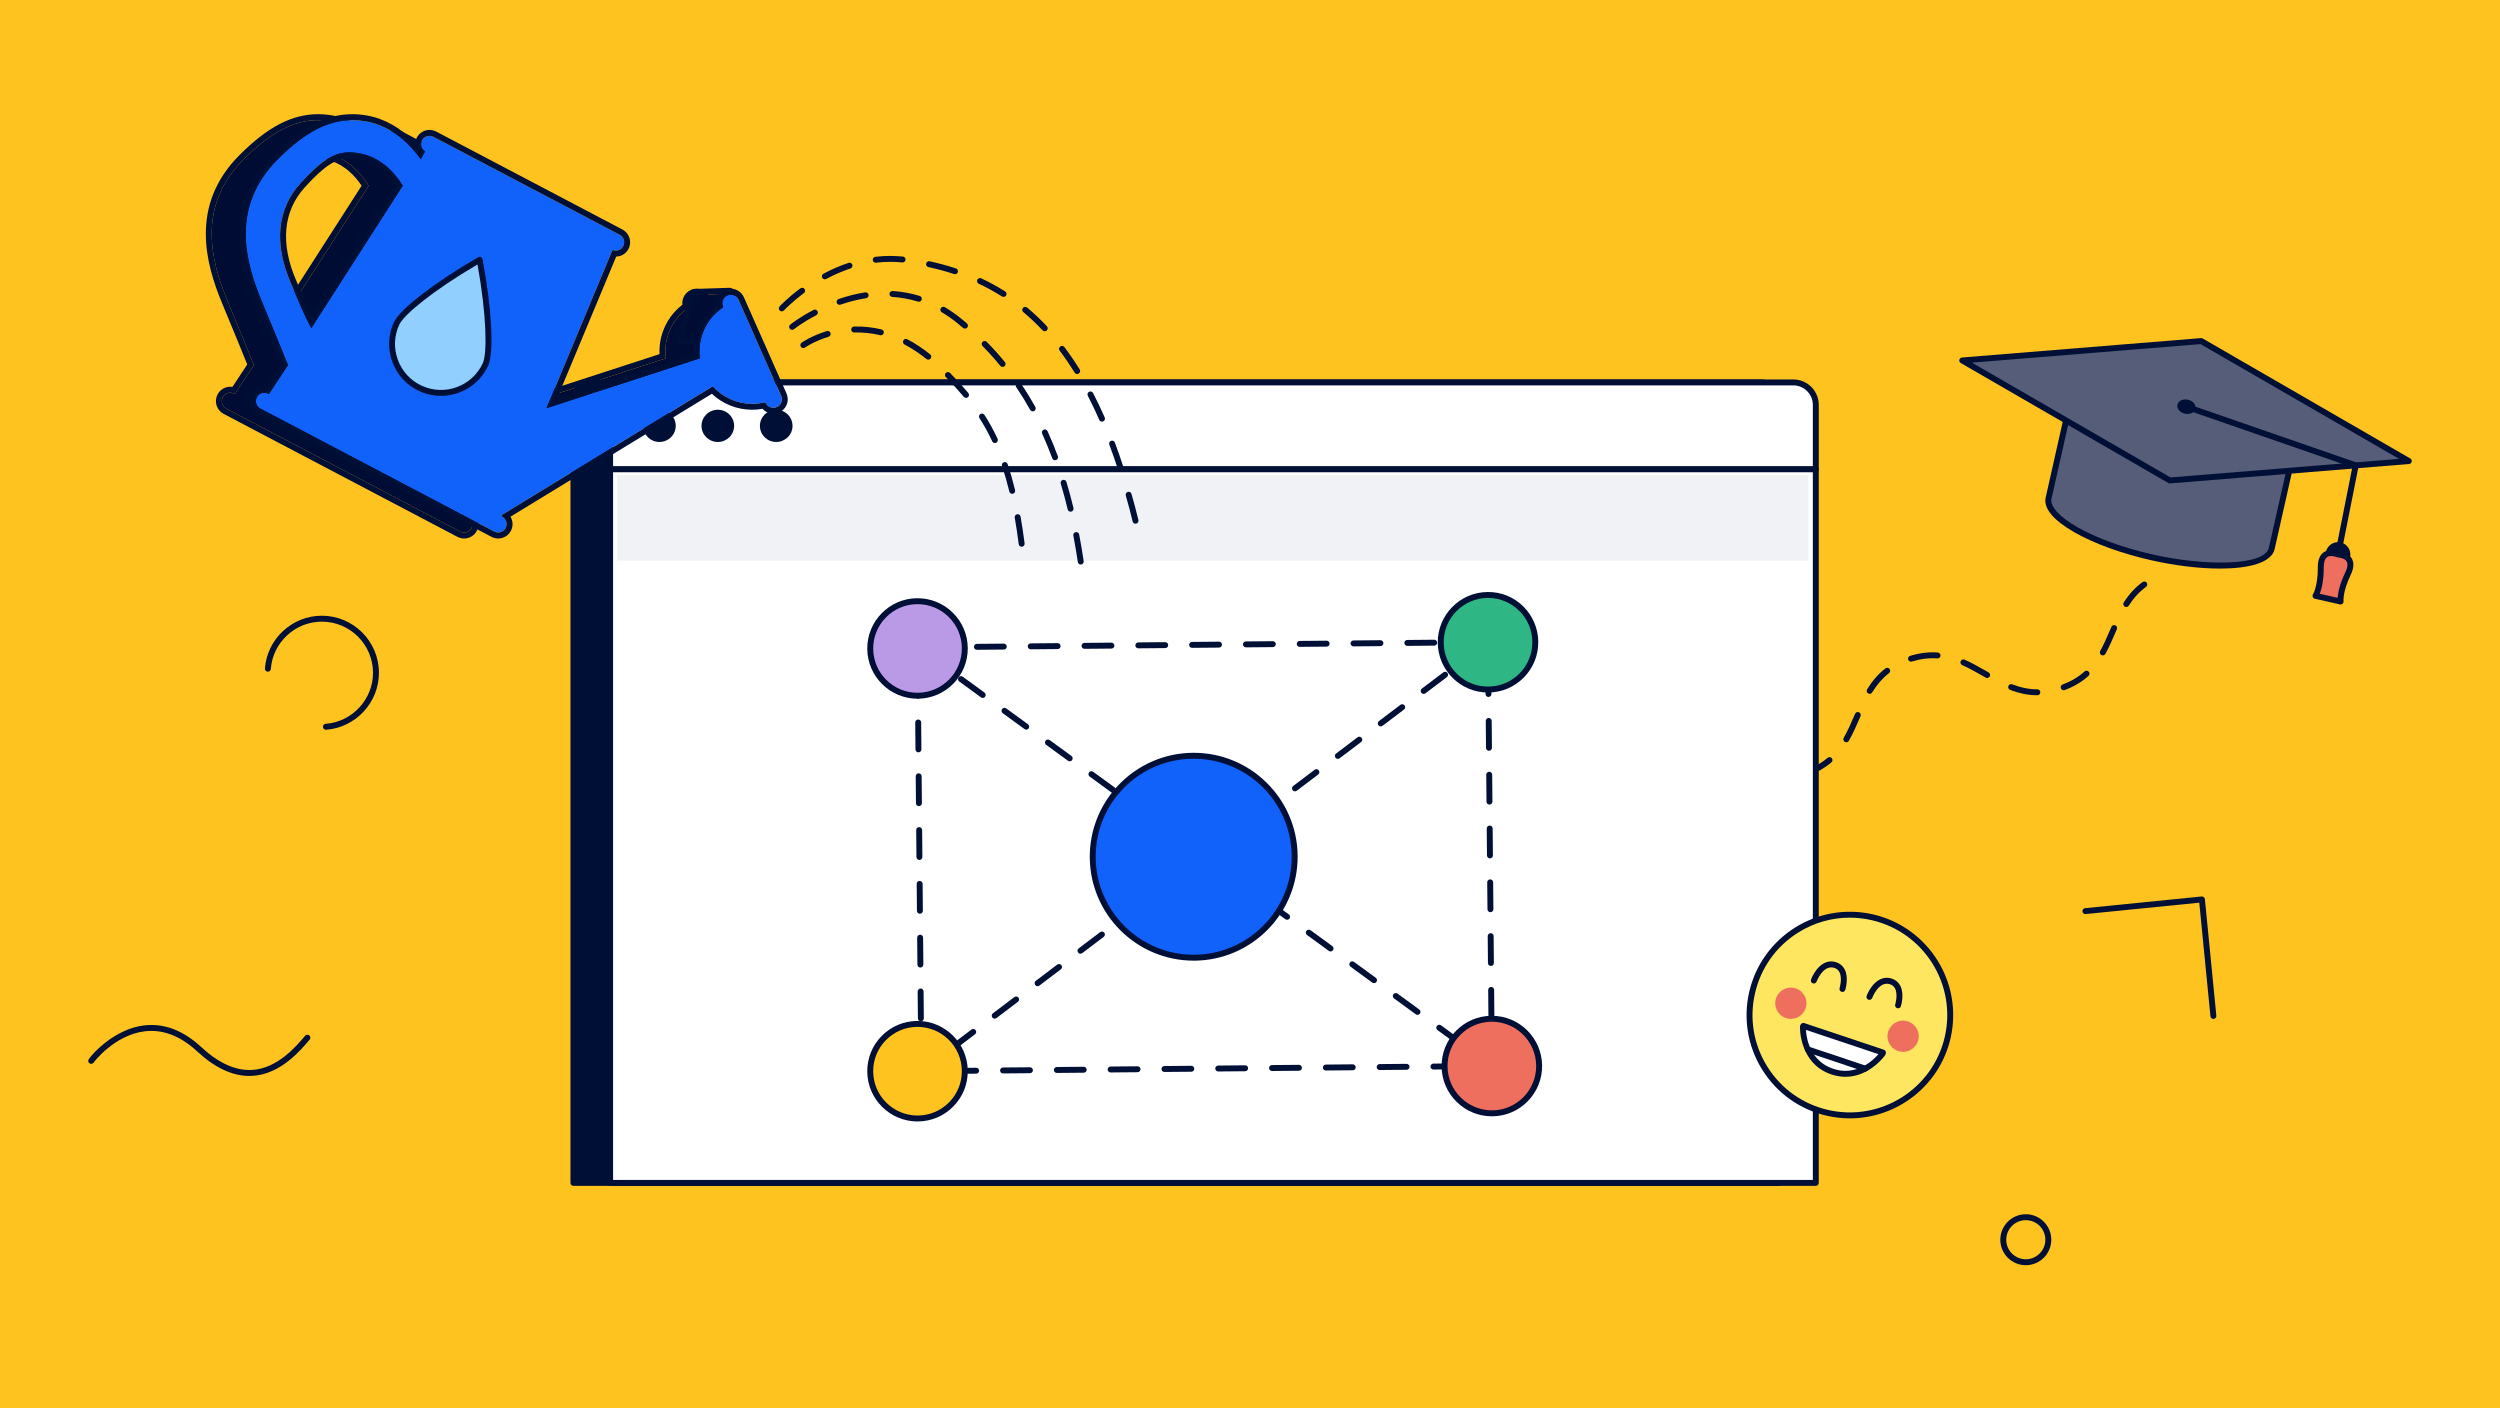<?xml version="1.0" encoding="UTF-8"?><svg xmlns="http://www.w3.org/2000/svg" width="632" height="356" viewBox="0 0 632 356"><defs><style>.d{fill:#000c34;}.e{fill:#000f35;}.f{fill:#fff;}.g{fill:#ffe660;}.h{fill:#f1f2f6;}.i{fill:#ffc320;}.j{fill:#ee6f5d;}.k{fill:#91cfff;}.l{fill:#2eb684;}.m{fill:#ba99e7;}.n{fill:#1062fa;}.o{fill:#9b69cf;}.p{fill:#555d78;}</style></defs><g id="b"><rect class="i" width="632" height="356"/></g><g id="c"><path class="d" d="m188.844,100.079l-10.772-24.319c-.477-1.077-1.738-1.565-2.817-1.087-1.079.477-1.565,1.739-1.088,2.817l.07.158c-4.331,2.819-6.595,7.896-5.909,12.929l-38.781,12.614,16.682-39.99c1.009.421,2.189.019,2.708-.967.549-1.044.148-2.335-.896-2.884l-47.079-24.763c-1.044-.549-2.335-.148-2.884.896-.519.987-.181,2.188.74,2.781l-1.044,1.983c-2.642-3.66-7.189-8.399-13.899-9.573-7.451-1.305-14.174,1.494-22.264,9.583-11.855,11.855-8.367,25.594-4.044,35.932,3.634,8.691,6.616,16.11,6.616,16.11l-4.814,7.303-.165-.087c-1.044-.549-2.335-.148-2.884.896-.549,1.044-.148,2.335.896,2.884l59.111,31.091c1.044.549,2.335.148,2.884-.896.549-1.044.148-2.335-.896-2.884l-.169-.089.146-.35,53.293-32.522c3.282,3.675,8.416,5.283,13.281,4.005l.07.158c.203.457.546.808.957,1.024.557.293,1.239.338,1.86.063,1.079-.477,1.565-1.739,1.088-2.817Zm-123.918-28.473c-4.327-9.939-3.542-18.761,2.462-25.326,6.203-6.784,9.541-8.434,14.788-7.529,5.98,1.029,9.573,5.742,11.008,8.219l-23.104,35.985c-1.978-3.665-3.557-7.68-5.154-11.348Z"/><path class="e" d="m80.446,30.367c1.131,0,2.273.104,3.431.307,6.71,1.174,11.257,5.913,13.899,9.573l1.044-1.983c-.921-.592-1.26-1.793-.741-2.781.382-.727,1.124-1.142,1.892-1.142.335,0,.675.079.992.246l47.079,24.763c1.044.549,1.445,1.84.896,2.884-.381.724-1.117,1.133-1.881,1.133-.277,0-.558-.054-.826-.166l-16.682,39.99,38.781-12.614c-.687-5.033,1.578-10.11,5.909-12.929l-.07-.158c-.477-1.078.009-2.34,1.088-2.817.281-.125.575-.184.863-.184.819,0,1.601.474,1.954,1.271l10.772,24.319c.477,1.078-.009,2.34-1.088,2.817-.281.124-.575.183-.863.183-.349,0-.691-.086-.996-.247-.411-.216-.754-.567-.957-1.024l-.07-.158c-1.113.292-2.24.434-3.356.434-3.761,0-7.394-1.605-9.925-4.439l-53.293,32.522-.146.35.169.089c1.044.549,1.445,1.84.896,2.884-.382.727-1.124,1.142-1.891,1.142-.335,0-.675-.079-.992-.246l-59.111-31.091c-1.044-.549-1.445-1.84-.896-2.884.382-.727,1.124-1.142,1.892-1.142.335,0,.675.079.992.246l.165.087,4.814-7.303s-2.982-7.419-6.616-16.11c-4.323-10.338-7.811-24.077,4.044-35.932,6.832-6.832,12.688-9.89,18.832-9.89m-10.367,52.587l23.104-35.985c-1.435-2.477-5.027-7.19-11.008-8.219-.858-.148-1.665-.228-2.442-.227-3.973 0-7.157,2.082-12.346,7.757-6.003,6.566-6.788,15.387-2.462,25.326,1.597,3.668,3.175,7.683,5.154,11.348m10.367-54.087s0,0,0,0c-6.614-.001-12.749,3.185-19.893,10.329-12.69,12.69-8.57,27.52-4.367,37.572,2.938,7.027,5.476,13.285,6.315,15.363l-3.744,5.68c-.179-.027-.36-.041-.542-.041-1.355,0-2.589.745-3.219,1.943-.452.859-.542,1.843-.254,2.771.288.927.92,1.687,1.779,2.139l59.111,31.091c.52.274,1.105.418,1.69.418,1.355,0,2.588-.745,3.219-1.943.613-1.165.528-2.516-.106-3.57l50.914-31.07c2.733,2.578,6.372,4.036,10.164,4.036.888,0,1.776-.081,2.649-.241.292.332.643.61,1.036.817.521.274,1.107.419,1.695.419.509,0,1.004-.105,1.471-.312.887-.393,1.569-1.108,1.919-2.014.35-.906.326-1.894-.068-2.781l-10.772-24.319c-.582-1.314-1.887-2.163-3.325-2.163-.509,0-1.004.105-1.471.312-.887.393-1.569,1.108-1.919,2.014-.215.557-.289,1.144-.222,1.72-3.845,2.945-6.018,7.648-5.78,12.485l-34.536,11.233,14.971-35.889c1.31-.037,2.493-.77,3.104-1.933.933-1.774.249-3.977-1.525-4.91l-47.079-24.763c-.52-.274-1.105-.418-1.69-.418-1.355-0-2.589.745-3.219,1.943-.231.439-.364.904-.407,1.368-3.575-3.792-7.738-6.175-12.209-6.957-1.246-.218-2.488-.329-3.69-.329h0Zm-10.217,51.078c-1.004-2.077-1.918-4.227-2.809-6.326-.375-.883-.746-1.757-1.118-2.611-4.112-9.448-3.354-17.648,2.193-23.715,4.969-5.435,7.805-7.269,11.239-7.269.669,0,1.384.067,2.187.206,4.985.858,8.07,4.547,9.491,6.724l-21.183,32.993h0Z"/><path class="e" d="m82.393,184.479c-.389,0-.718-.3-.747-.694-.031-.413.279-.773.692-.804,6.705-.498,11.957-6.163,11.957-12.896,0-7.13-5.801-12.932-12.932-12.932-6.732,0-12.397,5.252-12.896,11.957-.031.413-.397.724-.804.692-.413-.031-.723-.391-.692-.804.557-7.484,6.878-13.346,14.392-13.346,7.957,0,14.432,6.474,14.432,14.432,0,7.513-5.862,13.835-13.346,14.392-.019.002-.038.002-.057.002Z"/><path class="e" d="m63.033,272c-4.311,0-8.734-2.079-13.162-6.188-4.229-3.925-8.687-5.639-13.242-5.102-7.736.917-12.904,7.826-12.95,7.894-.23.346-.695.435-1.04.21-.345-.23-.439-.695-.209-1.04.987-1.484,6.585-7.672,14.022-8.554,5.012-.593,9.873,1.253,14.44,5.491,4.394,4.078,8.727,6.018,12.863,5.765,6.424-.392,11.12-5.957,13.377-8.632.267-.316.741-.358,1.057-.09.317.268.357.74.09,1.057-2.391,2.834-7.367,8.731-14.432,9.162-.271.017-.541.025-.814.025Z"/><path class="e" d="m449.95,197.28c-.008,0-.015,0-.023-.001-2.233-.067-4.475-.573-6.852-1.545-.383-.157-.567-.595-.41-.979.157-.382.593-.569.979-.41,2.208.903,4.278,1.373,6.329,1.435.414.012.74.358.727.772-.012.406-.345.728-.749.728Zm6.672-1.091c-.31,0-.601-.194-.709-.504-.136-.391.071-.818.463-.954,2.2-.763,4.046-1.794,5.643-3.152.316-.268.789-.23,1.057.085.269.315.23.789-.085,1.057-1.741,1.481-3.744,2.602-6.123,3.427-.081.028-.164.042-.246.042Zm-19.304-3.511c-.127,0-.255-.032-.373-.099l-.117-.067c-1.882-1.079-3.828-2.194-5.827-3.036-.382-.161-.561-.601-.4-.982.161-.381.598-.563.982-.4,2.083.877,4.07,2.016,5.991,3.117l.117.067c.359.206.483.665.278,1.024-.139.242-.392.377-.651.377Zm-19.282-3.733c-.314,0-.607-.199-.711-.513-.131-.393.082-.817.475-.948,2.406-.802,4.712-1.136,6.958-1.032.414.019.733.37.714.784-.019.414-.366.736-.784.714-2.06-.094-4.186.214-6.415.957-.079.026-.158.039-.237.039Zm48.707-1.306c-.127,0-.255-.032-.372-.099-.36-.206-.484-.664-.278-1.023,1.039-1.813,1.894-3.796,2.72-5.715l.152-.352c.163-.38.604-.557.986-.391.38.164.555.606.391.986l-.152.352c-.843,1.956-1.715,3.98-2.796,5.866-.139.242-.392.377-.651.377Zm48.301-11.879h-.001c-2.264-.002-4.519-.449-6.895-1.367-.386-.149-.579-.584-.429-.97.15-.386.587-.577.97-.429,2.2.851,4.279,1.265,6.355,1.266.414.001.75.336.75.75s-.336.75-.75.75Zm-42.395-.361c-.134,0-.269-.036-.391-.11-.353-.216-.465-.678-.249-1.031,1.333-2.179,2.844-3.908,4.621-5.284.328-.253.8-.193,1.052.133.254.328.194.799-.133,1.052-1.631,1.263-3.024,2.86-4.259,4.881-.142.231-.388.359-.641.359Zm49.038-.903c-.304,0-.591-.186-.703-.489-.144-.388.054-.82.442-.964,2.168-.806,3.983-1.885,5.549-3.3.307-.276.781-.253,1.06.054.277.308.253.782-.054,1.06-1.71,1.544-3.683,2.72-6.032,3.593-.086.032-.174.047-.261.047Zm-19.34-3.101c-.127,0-.254-.032-.372-.099l-.553-.317c-1.741-.998-3.542-2.029-5.379-2.841-.379-.168-.55-.61-.383-.989.167-.379.61-.55.989-.383,1.909.843,3.744,1.895,5.519,2.912l.551.315c.36.206.485.664.279,1.023-.139.242-.392.378-.652.378Zm-19.241-4.127c-.32,0-.617-.206-.716-.529-.122-.396.1-.815.496-.938,2.415-.747,4.75-1.015,6.986-.845.413.031.723.392.691.805-.032.413-.393.719-.805.691-2.051-.155-4.196.092-6.43.783-.074.022-.148.033-.222.033Zm48.482-1.583c-.123,0-.247-.03-.361-.093-.363-.2-.495-.656-.295-1.019.933-1.694,1.724-3.529,2.489-5.304l.345-.798c.165-.38.606-.556.986-.39.38.165.555.606.39.986l-.343.795c-.779,1.807-1.585,3.675-2.553,5.433-.136.248-.393.388-.657.388Zm5.926-12.227c-.139,0-.278-.038-.403-.118-.349-.223-.451-.687-.228-1.036,1.364-2.134,2.921-3.823,4.76-5.163.334-.244.804-.171,1.048.164.244.335.17.804-.164,1.048-1.685,1.228-3.119,2.785-4.38,4.759-.143.224-.385.346-.632.346Z"/><path class="e" d="m559.544,257.585c-.381,0-.708-.289-.746-.677l-2.824-28.713-28.707,2.88c-.413.045-.78-.259-.821-.671-.042-.412.259-.78.671-.821l29.455-2.956c.197-.017.397.04.55.166.154.126.252.309.272.507l2.897,29.461c.041.412-.261.779-.673.819-.025.003-.05.004-.074.004Z"/><path class="e" d="m512.121,319.843c-3.553,0-6.443-2.891-6.443-6.443s2.89-6.442,6.443-6.442,6.443,2.89,6.443,6.442-2.89,6.443-6.443,6.443Zm0-11.386c-2.726,0-4.943,2.217-4.943,4.942s2.217,4.943,4.943,4.943,4.943-2.218,4.943-4.943-2.217-4.942-4.943-4.942Z"/><path class="e" d="m445.233,96.674H149.484c-2.498,0-4.522,2.025-4.522,4.522v197.84h304.797V101.2c0-2.5-2.026-4.526-4.526-4.526Z"/><path class="e" d="m449.759,299.786H144.962c-.414,0-.75-.336-.75-.75V101.196c0-2.907,2.365-5.272,5.272-5.272h295.748c2.909,0,5.276,2.367,5.276,5.276v197.836c0,.414-.336.75-.75.75Zm-304.047-1.5h303.297V101.2c0-2.083-1.694-3.776-3.776-3.776H149.484c-2.08,0-3.772,1.692-3.772,3.772v197.09Z"/><path class="f" d="m159.917,96.674h293.432c3.138,0,5.685,2.547,5.685,5.685v16.282H154.238v-16.287c0-3.135,2.545-5.68,5.68-5.68Z"/><path class="e" d="m459.034,119.391H154.237c-.414,0-.75-.336-.75-.75v-16.287c0-3.545,2.884-6.43,6.43-6.43h293.433c3.548,0,6.435,2.887,6.435,6.435v16.282c0,.414-.336.75-.75.75Zm-304.047-1.5h303.297v-15.532c0-2.721-2.214-4.935-4.935-4.935H159.917c-2.718,0-4.93,2.211-4.93,4.93v15.537Z"/><ellipse class="e" cx="166.705" cy="107.657" rx="4.123" ry="4.074"/><ellipse class="e" cx="181.466" cy="107.657" rx="4.123" ry="4.074"/><ellipse class="e" cx="196.227" cy="107.657" rx="4.123" ry="4.074"/><rect class="f" x="154.238" y="118.641" width="304.797" height="180.396"/><path class="e" d="m459.034,299.786H154.237c-.414,0-.75-.336-.75-.75V118.641c0-.414.336-.75.75-.75h304.797c.414,0,.75.336.75.75v180.395c0,.414-.336.75-.75.75Zm-304.047-1.5h303.297V119.391H154.987v178.895Z"/><line class="o" x1="192.29" y1="301.781" x2="195.717" y2="298.629"/><rect class="h" x="155.99" y="120.146" width="301.147" height="21.584"/><path class="e" d="m232.916,271.551c-.411,0-.746-.331-.75-.743l-.059-6.548c-.004-.414.329-.753.743-.757h.007c.411,0,.746.331.75.743l.054,5.986c.156.137.256.337.258.56.003.414-.33.753-.744.756l-.253.002h-.006Zm7.053-.064c-.411,0-.746-.331-.75-.743-.004-.414.329-.753.743-.757l6.8-.061h.007c.411,0,.746.331.75.743.004.414-.329.753-.743.757l-6.8.061h-.007Zm13.601-.123c-.411,0-.746-.331-.75-.743-.004-.414.329-.753.743-.757l6.801-.061h.007c.411,0,.746.331.75.743.004.414-.329.753-.743.757l-6.801.061h-.007Zm13.601-.123c-.411,0-.746-.331-.75-.743-.003-.414.329-.753.743-.757l6.8-.06h.007c.411,0,.746.331.75.743.004.414-.329.753-.743.757l-6.8.06h-.007Zm13.601-.122c-.411,0-.746-.331-.75-.743-.004-.414.329-.753.743-.757l6.8-.061h.007c.411,0,.746.331.75.743.004.414-.329.753-.743.757l-6.8.061h-.007Zm13.601-.123c-.411,0-.746-.331-.75-.743-.004-.414.329-.753.743-.757l6.8-.061h.007c.411,0,.746.331.75.743.004.414-.329.753-.743.757l-6.8.061h-.007Zm13.601-.123c-.411,0-.746-.331-.75-.743-.004-.414.329-.753.743-.757l6.8-.061h.007c.411,0,.746.331.75.743.004.414-.329.753-.743.757l-6.8.061h-.007Zm13.601-.122c-.411,0-.746-.331-.75-.743-.004-.414.329-.753.743-.757l6.801-.061h.007c.411,0,.746.331.75.743.004.414-.329.753-.743.757l-6.801.061h-.007Zm13.601-.123c-.411,0-.746-.331-.75-.743-.004-.414.329-.753.743-.757l6.8-.061h.007c.411,0,.746.331.75.743.004.414-.329.753-.743.757l-6.8.061h-.007Zm13.601-.123c-.411,0-.746-.331-.75-.743-.004-.414.329-.753.743-.757l6.801-.061h.007c.411,0,.746.331.75.743.004.414-.329.753-.743.757l-6.801.061h-.007Zm13.601-.123c-.411,0-.746-.331-.75-.743-.004-.414.329-.753.743-.757l6.8-.06h.007c.411,0,.746.331.75.743.003.414-.329.753-.743.757l-6.8.06h-.007Zm13.601-.122c-.411,0-.746-.331-.75-.743-.004-.414.329-.753.743-.757l.412-.004-.044-4.889c-.004-.414.329-.753.743-.757h.007c.411,0,.746.331.75.743l.051,5.639c.004.414-.329.753-.743.757l-1.162.011h-.007Zm-143.182-12.057c-.411,0-.746-.331-.75-.743l-.061-6.801c-.004-.414.329-.753.743-.757h.007c.411,0,.746.331.75.743l.061,6.801c.004.414-.329.753-.743.757h-.007Zm144.231-.393c-.411,0-.746-.331-.75-.743l-.061-6.801c-.004-.414.329-.753.743-.757h.007c.411,0,.746.331.75.743l.061,6.801c.004.414-.329.753-.743.757h-.007Zm-144.354-13.209c-.411,0-.746-.331-.75-.743l-.061-6.8c-.004-.414.329-.753.743-.757h.007c.411,0,.746.331.75.743l.061,6.8c.004.414-.329.753-.743.757h-.007Zm144.231-.392c-.411,0-.746-.331-.75-.743l-.061-6.801c-.004-.414.329-.753.743-.757h.007c.411,0,.746.331.75.743l.061,6.801c.004.414-.329.753-.743.757h-.007Zm-144.355-13.209c-.411,0-.746-.332-.75-.743l-.061-6.8c-.004-.414.329-.753.743-.757h.007c.411,0,.746.332.75.743l.061,6.8c.004.414-.329.753-.743.757h-.007Zm144.231-.392c-.411,0-.746-.332-.75-.743l-.061-6.801c-.004-.414.329-.753.743-.757h.007c.411,0,.746.332.75.743l.061,6.801c.004.414-.329.753-.743.757h-.007Zm-144.354-13.209c-.411,0-.746-.332-.75-.743l-.061-6.8c-.004-.414.329-.753.743-.757h.007c.411,0,.746.332.75.743l.061,6.8c.004.414-.329.753-.743.757h-.007Zm144.231-.393c-.411,0-.746-.332-.75-.743l-.061-6.8c-.004-.414.329-.753.743-.757h.007c.411,0,.746.332.75.743l.061,6.8c.004.414-.329.753-.743.757h-.007Zm-144.355-13.208c-.411,0-.746-.332-.75-.743l-.061-6.801c-.004-.414.329-.753.743-.757h.007c.411,0,.746.332.75.743l.061,6.801c.004.415-.329.753-.743.757h-.007Zm144.231-.393c-.411,0-.746-.332-.75-.743l-.061-6.8c-.004-.414.329-.753.743-.757h.007c.411,0,.746.332.75.743l.061,6.8c.004.414-.329.753-.743.757h-.007Zm-144.354-13.209c-.411,0-.746-.332-.75-.743l-.061-6.8c-.004-.414.329-.753.743-.757h.007c.411,0,.746.332.75.743l.061,6.8c.004.414-.329.753-.743.757h-.007Zm144.231-.393c-.411,0-.746-.332-.75-.743l-.061-6.8c-.004-.414.329-.753.743-.757h.007c.411,0,.746.332.75.743l.061,6.8c.004.414-.329.753-.743.757h-.007Zm-144.355-13.208c-.411,0-.746-.332-.75-.743l-.061-6.8c-.004-.415.329-.753.743-.757h.007c.411,0,.746.332.75.743l.061,6.8c.004.415-.329.753-.743.757h-.007Zm144.231-.393c-.411,0-.746-.332-.75-.743l-.061-6.8c-.004-.414.329-.753.743-.757h.007c.411,0,.746.332.75.743l.061,6.8c.004.414-.329.753-.743.757h-.007Zm-142.926-11.806c-.411,0-.746-.332-.75-.743-.004-.414.329-.753.743-.757l6.8-.061h.007c.411,0,.746.332.75.743.004.414-.329.753-.743.757l-6.8.061h-.007Zm13.601-.123c-.411,0-.746-.332-.75-.743-.004-.414.329-.753.743-.757l6.8-.061h.007c.411,0,.746.332.75.743.004.414-.329.753-.743.757l-6.8.061h-.007Zm13.601-.123c-.411,0-.746-.332-.75-.743-.004-.414.329-.753.743-.757l6.801-.061h.007c.411,0,.746.332.75.743.004.414-.329.753-.743.757l-6.801.061h-.007Zm13.601-.123c-.411,0-.746-.332-.75-.743-.004-.414.329-.753.743-.757l6.8-.061h.007c.411,0,.746.332.75.743.004.415-.329.753-.743.757l-6.8.061h-.007Zm13.601-.123c-.411,0-.746-.332-.75-.743-.004-.414.329-.753.743-.757l6.801-.061h.007c.411,0,.746.332.75.743.004.414-.329.753-.743.757l-6.801.061h-.007Zm13.601-.123c-.411,0-.746-.332-.75-.743-.004-.414.329-.753.743-.757l6.8-.061h.007c.411,0,.746.332.75.743.004.414-.329.753-.743.757l-6.8.061h-.007Zm13.601-.123c-.411,0-.746-.332-.75-.743-.004-.414.329-.753.743-.757l6.8-.061h.007c.411,0,.746.332.75.743.004.414-.329.753-.743.757l-6.8.061h-.007Zm13.601-.123c-.411,0-.746-.332-.75-.743-.004-.415.329-.753.743-.757l6.8-.061h.007c.411,0,.746.332.75.743.004.414-.329.753-.743.757l-6.8.061h-.007Zm13.601-.123c-.411,0-.746-.332-.75-.743-.004-.414.329-.753.743-.757l6.8-.061h.007c.411,0,.746.332.75.743.004.414-.329.753-.743.757l-6.8.061h-.007Zm13.601-.123c-.411,0-.746-.332-.75-.743-.004-.414.329-.753.743-.757l6.801-.061h.007c.411,0,.746.332.75.743.004.414-.329.753-.743.757l-6.801.061h-.007Zm13.601-.123c-.411,0-.746-.332-.75-.743-.004-.414.329-.753.743-.757l6.8-.061h.007c.411,0,.746.332.75.743.004.414-.329.753-.743.757l-6.8.061h-.007Z"/><path class="e" d="m377.138,270.249c-.153,0-.308-.047-.441-.144l-2.306-1.681c-.335-.244-.408-.714-.164-1.048.243-.337.713-.407,1.048-.165l2.306,1.681c.335.244.408.714.164,1.048-.146.202-.375.309-.606.309Zm-7.802-5.686c-.153,0-.308-.047-.441-.144l-5.495-4.007c-.335-.244-.408-.714-.164-1.048.244-.336.713-.407,1.048-.165l5.495,4.007c.335.244.408.714.164,1.048-.147.202-.375.309-.606.309Zm-10.991-8.013c-.153,0-.308-.047-.441-.144l-5.496-4.006c-.335-.244-.408-.714-.164-1.048.243-.336.713-.408,1.048-.165l5.496,4.006c.335.244.408.714.164,1.048-.146.202-.375.309-.606.309Zm-10.991-8.012c-.153,0-.308-.047-.441-.144l-5.496-4.006c-.335-.244-.408-.714-.164-1.048.243-.336.712-.408,1.048-.165l5.496,4.006c.335.244.408.714.164,1.048-.146.202-.375.309-.606.309Zm-10.991-8.012c-.153,0-.308-.047-.441-.144l-5.496-4.006c-.335-.244-.408-.714-.164-1.048.243-.336.713-.408,1.048-.165l5.496,4.006c.335.244.408.714.164,1.048-.146.202-.375.309-.606.309Zm-10.991-8.012c-.153,0-.308-.047-.441-.144l-5.496-4.006c-.335-.244-.408-.713-.164-1.048.243-.335.713-.408,1.048-.164l5.496,4.006c.335.244.408.713.164,1.048-.146.201-.375.308-.606.308Zm-10.991-8.012c-.153,0-.308-.047-.441-.144l-5.495-4.006c-.335-.244-.408-.713-.164-1.048.243-.335.713-.409,1.048-.164l5.495,4.006c.335.244.408.713.164,1.048-.146.201-.375.308-.606.308Zm-10.991-8.012c-.153,0-.308-.047-.441-.144l-5.496-4.006c-.335-.244-.408-.713-.164-1.048.243-.335.713-.409,1.048-.164l5.496,4.006c.335.244.408.713.164,1.048-.146.201-.375.308-.606.308Zm-10.991-8.012c-.153,0-.308-.047-.441-.144l-5.496-4.006c-.335-.244-.408-.713-.164-1.048.243-.335.712-.409,1.048-.164l5.496,4.006c.335.244.408.713.164,1.048-.146.201-.375.308-.606.308Zm-10.991-8.012c-.153,0-.308-.047-.441-.144l-5.496-4.006c-.335-.244-.408-.713-.164-1.048.243-.335.713-.408,1.048-.164l5.496,4.006c.335.244.408.713.164,1.048-.146.201-.375.308-.606.308Zm-10.991-8.012c-.153,0-.308-.047-.441-.144l-5.496-4.006c-.335-.244-.408-.713-.164-1.048.243-.335.712-.409,1.048-.164l5.496,4.006c.335.244.408.713.164,1.048-.146.201-.375.308-.606.308Zm-10.991-8.012c-.153,0-.308-.047-.441-.144l-5.495-4.006c-.335-.244-.408-.713-.164-1.048.243-.335.713-.408,1.048-.164l5.495,4.006c.335.244.408.713.164,1.048-.146.201-.375.308-.606.308Zm-10.991-8.012c-.153,0-.308-.047-.441-.144l-5.496-4.006c-.335-.244-.408-.713-.164-1.048.243-.335.712-.408,1.048-.164l5.496,4.006c.335.244.408.713.164,1.048-.146.201-.375.308-.606.308Zm-10.991-8.012c-.153,0-.308-.047-.441-.144l-5.496-4.006c-.335-.244-.408-.713-.164-1.048.243-.335.713-.409,1.048-.164l5.496,4.006c.335.244.408.713.164,1.048-.146.201-.375.308-.606.308Z"/><circle class="j" cx="377.139" cy="269.499" r="11.954"/><path class="e" d="m377.137,282.203c-6.952,0-12.638-5.624-12.701-12.59-.031-3.394,1.262-6.596,3.64-9.017,2.377-2.421,5.556-3.772,8.949-3.802.039,0,.078-.001.117-.001,6.952,0,12.639,5.624,12.702,12.59.031,3.394-1.262,6.596-3.64,9.017-2.378,2.421-5.556,3.772-8.949,3.802-.039,0-.078.001-.117.001Zm.003-23.909c-.034,0-.068.001-.102.001-2.993.027-5.795,1.218-7.892,3.353-2.097,2.136-3.237,4.96-3.21,7.952.055,6.178,5.144,11.123,11.304,11.102,2.993-.027,5.796-1.218,7.893-3.353,2.097-2.135,3.237-4.959,3.21-7.951-.055-6.144-5.071-11.104-11.202-11.104Z"/><circle class="m" cx="231.948" cy="163.931" r="11.954"/><path class="e" d="m231.947,176.635c-6.952.001-12.639-5.623-12.702-12.589-.063-7.004,5.584-12.754,12.589-12.818,3.386-.015,6.595,1.262,9.016,3.64s3.771,5.556,3.802,8.949h0c.064,7.004-5.583,12.754-12.588,12.818-.039.001-.078.001-.116.001Zm.005-23.908c-.035,0-.069,0-.104.001-6.178.056-11.158,5.127-11.102,11.304.056,6.144,5.071,11.103,11.202,11.103.034,0,.068,0,.102-.001,6.178-.056,11.158-5.127,11.102-11.305h0c-.027-2.993-1.218-5.795-3.353-7.893-2.11-2.072-4.893-3.21-7.847-3.21Z"/><path class="e" d="m232.916,271.551c-.227,0-.451-.102-.599-.297-.25-.331-.185-.801.145-1.051l2.275-1.723c.329-.25.8-.185,1.051.144.25.331.185.801-.145,1.051l-2.275,1.723c-.135.102-.294.152-.452.152Zm7.698-5.827c-.227,0-.451-.102-.599-.297-.25-.331-.185-.801.145-1.051l5.422-4.104c.329-.25.8-.185,1.051.144.25.331.185.801-.145,1.051l-5.422,4.104c-.135.102-.294.152-.452.152Zm10.844-8.209c-.227,0-.451-.102-.599-.297-.25-.331-.185-.801.145-1.051l5.422-4.104c.329-.25.8-.185,1.051.144.25.331.185.801-.145,1.051l-5.422,4.104c-.135.102-.294.152-.452.152Zm10.845-8.209c-.227,0-.451-.102-.599-.297-.25-.331-.185-.801.145-1.051l5.422-4.104c.329-.25.8-.185,1.051.144.25.331.185.801-.145,1.051l-5.422,4.104c-.135.102-.294.152-.452.152Zm10.845-8.209c-.227,0-.451-.102-.599-.297-.25-.331-.185-.801.145-1.051l5.422-4.104c.33-.251.8-.185,1.051.144.25.331.185.801-.145,1.051l-5.422,4.104c-.135.102-.294.152-.452.152Zm10.845-8.21c-.227,0-.451-.102-.599-.297-.25-.33-.185-.801.145-1.051l5.422-4.104c.329-.251.8-.185,1.051.145.25.33.185.801-.145,1.051l-5.422,4.104c-.135.102-.294.152-.452.152Zm10.845-8.209c-.227,0-.451-.102-.599-.297-.25-.33-.185-.801.145-1.051l5.422-4.104c.329-.251.801-.185,1.051.145s.185.801-.145,1.051l-5.422,4.104c-.135.102-.294.152-.452.152Zm10.845-8.209c-.227,0-.451-.102-.599-.297-.25-.33-.185-.801.145-1.051l5.422-4.104c.33-.251.801-.185,1.051.145.25.33.185.801-.145,1.051l-5.422,4.104c-.135.102-.294.152-.452.152Zm10.845-8.209c-.227,0-.451-.102-.599-.297-.25-.33-.185-.801.145-1.051l5.422-4.105c.329-.25.8-.185,1.051.145.25.33.185.801-.145,1.051l-5.422,4.105c-.135.102-.294.152-.452.152Zm10.845-8.21c-.227,0-.451-.102-.599-.297-.25-.33-.185-.801.145-1.051l5.422-4.104c.329-.251.801-.185,1.051.145.25.33.185.801-.145,1.051l-5.422,4.104c-.135.102-.294.152-.452.152Zm10.844-8.209c-.227,0-.451-.102-.599-.297-.25-.33-.185-.801.145-1.051l5.422-4.104c.329-.25.801-.185,1.051.145.25.33.185.801-.145,1.051l-5.422,4.104c-.135.102-.294.152-.452.152Zm10.845-8.209c-.227,0-.451-.102-.599-.297-.25-.33-.185-.801.145-1.051l5.422-4.104c.329-.25.8-.185,1.051.145.25.33.185.801-.145,1.051l-5.422,4.104c-.135.102-.294.152-.452.152Zm10.845-8.21c-.227,0-.451-.102-.599-.297-.25-.33-.185-.801.145-1.051l5.422-4.104c.33-.251.8-.185,1.051.145.25.33.185.801-.145,1.051l-5.422,4.104c-.135.102-.294.152-.452.152Zm10.845-8.209c-.227,0-.451-.102-.599-.297-.25-.33-.185-.801.145-1.051l5.422-4.104c.329-.25.801-.185,1.051.145.25.33.185.801-.145,1.051l-5.422,4.104c-.135.102-.294.152-.452.152Z"/><circle class="l" cx="376.171" cy="162.36" r="11.954"/><path class="e" d="m376.168,175.064c-3.349,0-6.505-1.29-8.898-3.64-2.421-2.377-3.771-5.556-3.802-8.949-.063-7.004,5.584-12.754,12.588-12.818,7.013-.106,12.755,5.584,12.818,12.589.031,3.393-1.262,6.595-3.64,9.016-2.378,2.421-5.556,3.771-8.949,3.802-.04.001-.079.001-.119.001Zm.005-23.908c-.034,0-.068,0-.102.001-6.177.056-11.158,5.127-11.102,11.305.027,2.993,1.218,5.795,3.353,7.893,2.135,2.097,4.932,3.238,7.951,3.209,2.993-.027,5.796-1.218,7.893-3.353,2.097-2.135,3.237-4.958,3.21-7.951-.055-6.144-5.071-11.103-11.202-11.103Z"/><circle class="i" cx="231.948" cy="270.801" r="11.954"/><path class="e" d="m231.946,283.505c-6.952,0-12.638-5.624-12.702-12.59-.031-3.394,1.262-6.595,3.64-9.016,2.378-2.421,5.556-3.772,8.949-3.802.039,0,.078-.001.117-.001,6.952,0,12.638,5.624,12.701,12.589h0c.031,3.394-1.262,6.596-3.64,9.017-2.377,2.421-5.556,3.772-8.949,3.802-.039,0-.078,0-.117.001Zm.003-23.908c-.034,0-.068.001-.102.001-2.993.027-5.795,1.218-7.893,3.353s-3.237,4.959-3.21,7.951c.056,6.144,5.071,11.102,11.202,11.104.034,0,.068-.001.102-.001,2.993-.027,5.795-1.218,7.893-3.353,2.097-2.136,3.237-4.959,3.209-7.952h0c-.055-6.143-5.071-11.102-11.202-11.102Z"/><circle class="n" cx="301.768" cy="216.58" r="25.524"/><path class="e" d="m301.765,242.855c-14.379,0-26.14-11.63-26.27-26.037-.131-14.487,11.549-26.379,26.036-26.51,14.509-.131,26.379,11.55,26.51,26.036.131,14.487-11.549,26.379-26.036,26.511-.08.001-.161.001-.24.001Zm.006-51.048c-.076,0-.151.001-.227.001-6.617.06-12.815,2.693-17.452,7.414s-7.158,10.966-7.098,17.582c.123,13.66,11.377,24.699,24.997,24.55,13.66-.124,24.673-11.337,24.549-24.997-.123-13.584-11.213-24.55-24.77-24.55Z"/><circle class="e" cx="591.046" cy="140.178" r="2.376"/><path class="e" d="m591.052,143.305c-.231,0-.463-.025-.693-.078-.815-.183-1.509-.673-1.955-1.379-.446-.706-.591-1.543-.407-2.358.378-1.681,2.057-2.742,3.736-2.363.815.184,1.509.674,1.956,1.379s.591,1.543.407,2.358c-.184.815-.673,1.509-1.379,1.955-.506.32-1.08.485-1.665.485Zm-.006-4.753c-.744,0-1.417.514-1.587,1.269-.095.424-.02.859.212,1.227.232.367.594.622,1.017.717.875.197,1.747-.353,1.944-1.229.197-.875-.354-1.747-1.23-1.944-.12-.027-.239-.04-.357-.04Z"/><path class="p" d="m525.652,91.438l-7.77,34.49c-1.076,4.777,10.681,11.494,26.261,15.004s29.082,2.483,30.158-2.294l7.77-34.49-56.419-12.71Z"/><path class="e" d="m561.208,143.735c-5.231,0-11.34-.744-17.23-2.071-7.606-1.713-14.56-4.237-19.584-7.107-5.347-3.055-7.852-6.096-7.244-8.793l7.769-34.49c.09-.403.488-.659.896-.566l56.419,12.71c.194.043.363.163.469.331.106.168.142.372.098.566l-7.769,34.49c-.775,3.441-6.421,4.932-13.825,4.932Zm-34.989-51.4l-7.605,33.758c-.429,1.904,2.01,4.582,6.525,7.161,4.897,2.798,11.705,5.265,19.169,6.947,12.996,2.927,28.211,2.938,29.262-1.728l7.604-33.758-54.956-12.38Z"/><polygon class="p" points="548.53 121.459 496.054 91.124 556.469 86.219 608.945 116.555 548.53 121.459"/><path class="e" d="m548.53,122.209c-.131,0-.261-.035-.376-.101l-52.476-30.335c-.284-.165-.428-.494-.356-.815.072-.32.344-.556.671-.583l60.415-4.904c.15-.011.304.022.436.098l52.476,30.335c.284.165.428.494.356.815-.072.32-.344.556-.671.583l-60.415,4.904c-.02.002-.041.002-.06.002Zm-50.02-30.532l50.193,29.016,57.786-4.691-50.193-29.016-57.786,4.691Z"/><path class="e" d="m591.157,140.405c-.049,0-.098-.004-.147-.014-.406-.081-.67-.476-.59-.882l4.243-21.37-42.178-14.616c-.391-.135-.599-.562-.463-.954.135-.392.561-.601.954-.463l42.795,14.83c.354.123.563.487.49.855l-4.37,22.011c-.071.357-.384.604-.735.604Z"/><ellipse class="d" cx="552.73" cy="102.814" rx="1.051" ry="1.582" transform="translate(330.959 619.437) rotate(-77.305)"/><path class="e" d="m553.008,104.647c-.222,0-.449-.025-.674-.076-.554-.124-1.052-.394-1.401-.759-.421-.44-.596-.99-.478-1.509.222-.985,1.395-1.531,2.671-1.245.555.124,1.053.395,1.401.759.421.44.596.991.478,1.51-.117.519-.51.942-1.079,1.159-.28.107-.594.161-.918.161Zm-.554-2.166c-.307,0-.505.101-.539.159.012.071.252.355.749.467.482.108.814-.032.876-.111-.022-.098-.263-.368-.743-.476-.125-.028-.24-.04-.343-.04Zm1.091.507h0Z"/><path class="j" d="m591.046,140.178c-.154-.068-4.378-1.891-4.357,3.28.021,5.119-1.331,7.175-1.331,7.175l3.164.713.015.004,3.164.713s-.34-2.437,1.874-7.052c2.237-4.663-2.361-4.827-2.53-4.832Z"/><path class="e" d="m591.699,152.812c-.054,0-.108-.006-.162-.018l-6.344-1.429c-.24-.054-.439-.222-.53-.451-.092-.228-.066-.487.069-.693.009-.014,1.227-1.993,1.208-6.76-.008-1.901.522-3.214,1.574-3.901,1.397-.912,3.168-.333,3.7-.124.57.04,2.42.277,3.29,1.7.655,1.072.571,2.484-.252,4.198-2.062,4.298-1.809,6.608-1.806,6.63.03.242-.06.487-.241.65-.14.127-.321.197-.506.197Zm-5.264-2.705l4.521,1.019c.084-1.185.469-3.363,1.944-6.439.404-.843.789-2.007.324-2.768-.573-.938-2.181-.99-2.197-.991-.098-.002-.195-.024-.285-.064-.411-.182-1.644-.547-2.408-.048-.746.487-.898,1.704-.894,2.64.014,3.413-.571,5.544-1.004,6.651Z"/><circle class="g" cx="467.653" cy="256.606" r="25.363"/><path class="e" d="m467.655,282.723c-1.938,0-3.905-.218-5.872-.672-6.796-1.567-12.576-5.689-16.273-11.602s-4.87-12.915-3.302-19.712h0c3.236-14.029,17.285-22.811,31.314-19.575,14.031,3.237,22.812,17.285,19.575,31.315-2.783,12.062-13.559,20.245-25.443,20.246Zm-.049-50.739c-4.56,0-9.038,1.275-13,3.752-5.575,3.485-9.459,8.933-10.936,15.339h0c-1.478,6.406-.373,13.004,3.112,18.579,3.485,5.574,8.932,9.458,15.338,10.937,13.222,3.044,26.465-5.227,29.516-18.451,3.051-13.224-5.226-26.465-18.45-29.516-1.853-.428-3.724-.639-5.58-.639Zm-24.667,18.921h.01-.01Z"/><path class="f" d="m475.907,266.382s-4.965,7.109-12.702,4.519c-7.737-2.591-7.42-11.256-7.42-11.256"/><path class="e" d="m466.55,272.215c-1.121,0-2.317-.18-3.584-.604-8.174-2.736-7.935-11.902-7.932-11.994.015-.413.33-.737.776-.722.414.015.737.361.723.775-.011.331-.19,8.142,6.909,10.519,7.121,2.384,11.803-4.17,11.849-4.237.237-.341.706-.422,1.044-.185.34.237.423.705.185,1.045-.044.064-3.857,5.403-9.971,5.403Z"/><path class="e" d="m476.007,266.833c-.079,0-.159-.013-.238-.039l-20.123-6.737c-.393-.131-.605-.557-.473-.949.132-.393.554-.605.95-.473l20.123,6.737c.393.131.605.557.473.949-.105.314-.398.512-.711.512Z"/><path class="e" d="m471.531,270.901c-.079,0-.159-.013-.238-.039l-14.523-4.862c-.393-.131-.605-.557-.473-.949.131-.392.554-.606.95-.473l14.523,4.862c.393.131.605.557.473.949-.105.314-.398.512-.711.512Z"/><path class="d" d="m479.83,254.898c-.074,0-.148-.011-.223-.034-.395-.123-.616-.543-.494-.939.008-.024.765-2.526-.067-4.075-.285-.53-.725-.877-1.347-1.06-2.788-.823-4.387,3.444-4.403,3.487-.143.389-.573.589-.962.446-.389-.143-.588-.573-.446-.962.714-1.95,2.938-5.384,6.234-4.411,1.015.299,1.772.902,2.248,1.794,1.127,2.107.214,5.1.175,5.227-.1.32-.396.526-.715.526Z"/><path class="d" d="m465.77,250.764c-.074,0-.148-.011-.223-.034-.395-.123-.616-.543-.494-.939.008-.024.765-2.526-.066-4.075-.285-.53-.725-.877-1.347-1.06-2.773-.816-4.389,3.445-4.404,3.488-.143.389-.575.587-.963.444-.388-.143-.587-.573-.445-.961.715-1.95,2.939-5.384,6.235-4.411,1.015.299,1.772.902,2.248,1.794,1.127,2.107.214,5.1.174,5.227-.1.32-.396.526-.715.526Z"/><circle class="j" cx="481.105" cy="261.96" r="3.95"/><circle class="j" cx="452.73" cy="253.617" r="3.95"/><path class="e" d="m273.212,142.708c-.365,0-.685-.267-.741-.64-.338-2.274-.719-4.519-1.131-6.672-.078-.407.189-.8.596-.878.406-.076.8.189.878.596.415,2.173.799,4.439,1.141,6.733.061.41-.222.791-.631.852-.038.006-.075.008-.111.008Zm-2.567-13.348c-.339,0-.646-.231-.729-.574-.538-2.23-1.129-4.425-1.759-6.524-.119-.397.106-.815.503-.934.394-.118.815.105.934.503.638,2.125,1.236,4.347,1.78,6.603.097.403-.15.808-.553.905-.059.014-.118.021-.176.021Zm-3.923-13.01c-.305,0-.591-.187-.703-.489-.793-2.14-1.656-4.238-2.564-6.236-.171-.377-.005-.822.372-.993.377-.172.822-.005.993.372.924,2.03,1.8,4.162,2.606,6.335.144.389-.054.82-.442.964-.086.032-.174.047-.261.047Zm-5.642-12.355c-.263,0-.519-.139-.656-.386-1.096-1.972-2.281-3.901-3.522-5.734-.232-.343-.143-.809.201-1.042.343-.232.809-.144,1.042.201,1.266,1.869,2.474,3.836,3.591,5.846.201.362.071.818-.291,1.02-.115.064-.24.094-.364.094Zm-7.619-11.237c-.217,0-.432-.094-.581-.274-1.411-1.721-2.924-3.404-4.498-5.002-.29-.295-.287-.77.008-1.061.296-.29.77-.286,1.061.008,1.605,1.631,3.149,3.349,4.589,5.104.263.32.216.793-.104,1.056-.14.114-.308.17-.475.17Zm-53.217-9.373c-.22,0-.439-.097-.587-.283-.258-.324-.205-.795.119-1.054.091-.072,2.268-1.798,5.882-3.699.365-.192.82-.052,1.013.315.192.367.052.82-.315,1.013-3.479,1.829-5.624,3.526-5.645,3.543-.138.11-.303.164-.467.164Zm43.702-.31c-.172,0-.346-.059-.487-.18-.447-.382-.899-.76-1.354-1.133-1.291-1.058-2.639-2.006-4.008-2.817-.356-.211-.474-.671-.263-1.027.211-.357.671-.474,1.027-.263,1.434.85,2.845,1.841,4.194,2.947.463.38.923.765,1.378,1.154.315.269.352.742.083,1.057-.148.173-.358.263-.57.263Zm-31.703-6.021c-.311,0-.602-.195-.709-.505-.135-.392.072-.819.464-.954,2.252-.778,4.512-1.346,6.719-1.688.409-.062.792.217.856.626.064.409-.217.792-.626.856-2.119.328-4.292.874-6.458,1.623-.081.028-.164.041-.245.041Zm20.042-.772c-.073,0-.148-.011-.223-.034-2.09-.649-4.276-1.047-6.497-1.184-.414-.025-.728-.381-.703-.794.026-.413.379-.721.794-.703,2.34.144,4.645.564,6.85,1.248.396.123.616.543.494.939-.1.321-.397.527-.716.527Z"/><path class="e" d="m258.273,138.213c-.372,0-.695-.277-.743-.656-.294-2.328-.632-4.577-1.002-6.685-.072-.408.201-.797.609-.869.411-.073.797.202.869.609.374,2.132.715,4.405,1.013,6.756.052.411-.239.786-.65.838-.032.004-.064.006-.095.006Zm-2.385-13.374c-.338,0-.645-.23-.729-.573-.552-2.278-1.174-4.455-1.851-6.469-.132-.393.08-.818.472-.95.393-.133.818.08.95.472.69,2.055,1.325,4.273,1.887,6.593.098.403-.15.808-.552.906-.06.014-.119.021-.177.021Zm-4.375-12.843c-.282,0-.553-.16-.68-.433-.965-2.069-2.019-3.987-3.222-5.862-.224-.349-.122-.812.227-1.036.349-.224.813-.123,1.036.227,1.239,1.932,2.324,3.907,3.318,6.037.175.376.013.822-.362.997-.103.048-.21.07-.317.07Zm-7.298-11.416c-.215,0-.428-.092-.577-.27-1.274-1.528-2.714-3.11-4.534-4.978-.289-.297-.283-.771.014-1.06.298-.289.772-.282,1.06.014,1.848,1.897,3.313,3.506,4.612,5.064.265.318.222.791-.096,1.057-.141.117-.31.174-.48.174Zm-9.538-9.66c-.165,0-.331-.054-.47-.166-1.801-1.45-3.665-2.683-5.54-3.664-.367-.192-.508-.645-.316-1.013.193-.367.646-.508,1.013-.316,1.961,1.027,3.907,2.314,5.784,3.824.323.26.373.732.114,1.055-.148.184-.366.28-.585.28Zm-31.596-2.927c-.234,0-.464-.109-.611-.314-.241-.337-.164-.805.173-1.045.099-.071,2.465-1.748,6.384-2.939.398-.119.815.103.936.499.12.397-.103.815-.499.936-3.666,1.114-5.925,2.708-5.947,2.723-.132.094-.284.14-.435.14Zm19.598-3.231c-.059,0-.118-.007-.178-.021-2.152-.524-4.396-.752-6.542-.688-.411.037-.76-.312-.772-.727-.013-.414.312-.76.727-.772,2.279-.071,4.659.173,6.943.73.402.098.649.503.551.906-.084.343-.39.572-.728.572Z"/><path class="e" d="m287.059,132.393c-.339,0-.647-.231-.729-.576-.465-1.949-1.015-4.028-1.73-6.542-.114-.398.117-.814.516-.927.398-.112.813.117.927.516.722,2.535,1.277,4.634,1.747,6.605.096.403-.153.807-.556.903-.059.014-.117.021-.174.021Zm-3.694-13.085c-.317,0-.612-.203-.714-.52-.704-2.189-1.449-4.338-2.216-6.387-.145-.388.052-.82.44-.965.388-.143.82.052.965.44.774,2.07,1.528,4.242,2.238,6.453.127.395-.09.817-.484.943-.076.025-.154.036-.23.036Zm-4.778-12.718c-.289,0-.564-.168-.688-.449-.925-2.11-1.902-4.158-2.903-6.088-.19-.368-.047-.82.321-1.011.366-.192.819-.047,1.011.321,1.016,1.959,2.006,4.037,2.945,6.176.166.379-.006.822-.386.988-.098.043-.2.063-.301.063Zm-6.274-12.041c-.251,0-.496-.126-.638-.354-1.21-1.949-2.487-3.816-3.797-5.549-.249-.331-.184-.801.146-1.051.33-.249.8-.185,1.051.146,1.336,1.77,2.64,3.675,3.874,5.663.218.352.11.815-.242,1.033-.123.077-.26.113-.395.113Zm-8.205-10.806c-.2,0-.399-.08-.547-.237-1.548-1.652-3.185-3.203-4.864-4.608-.317-.266-.359-.739-.094-1.057.266-.318.738-.36,1.057-.094,1.725,1.444,3.406,3.036,4.996,4.732.283.302.268.777-.035,1.06-.144.135-.329.203-.513.203Zm-66.469-5.027c-.181,0-.363-.065-.507-.198-.305-.28-.326-.754-.046-1.059.078-.085,1.953-2.117,5.247-4.561.333-.247.803-.178,1.049.155.247.333.178.802-.155,1.049-3.17,2.353-5.017,4.351-5.035,4.371-.148.161-.35.243-.553.243Zm56.06-3.656c-.138,0-.277-.038-.402-.117-1.865-1.187-3.84-2.269-5.871-3.215-.376-.175-.538-.621-.363-.997.175-.375.621-.538.997-.363,2.089.974,4.123,2.087,6.043,3.309.349.223.452.686.23,1.036-.143.225-.386.347-.633.347Zm-45.179-4.456c-.268,0-.527-.144-.662-.397-.195-.366-.057-.82.308-1.015,2.091-1.116,4.229-2.04,6.356-2.745.391-.131.817.082.948.476.13.393-.083.817-.476.948-2.046.678-4.105,1.567-6.121,2.644-.113.06-.234.088-.353.088Zm32.9-1.292c-.077,0-.156-.012-.233-.037-2.051-.671-4.174-1.247-6.49-1.76-.404-.09-.659-.49-.57-.895.089-.404.489-.658.895-.57,2.364.524,4.533,1.113,6.631,1.799.394.129.609.552.48.946-.103.316-.397.517-.713.517Zm-20.041-2.897c-.374,0-.698-.28-.744-.661-.049-.411.244-.785.655-.834,1.256-.151,2.527-.228,3.777-.228,1.029.038,2.124.054,3.173.161.412.042.712.41.67.822s-.408.711-.822.67c-.994-.102-2.007-.153-3.009-.153h-.011c-1.191,0-2.401.073-3.599.217-.03.004-.06.005-.09.005Z"/><polygon class="d" points="175.644 74.545 184.364 74.258 183.475 84.128 172.721 85.745 175.644 74.545"/><path class="e" d="m184.364,74.258l-.889,9.869-10.754,1.617,2.923-11.2,8.72-.287m0-1.5c-.017,0-.033 0-.049.001l-8.72.287c-.664.022-1.234.478-1.402,1.12l-2.923,11.2c-.127.488-.001,1.007.336,1.382.287.319.693.497,1.115.497.074,0,.149-.005.223-.017l10.754-1.617c.684-.103,1.209-.66,1.271-1.349l.889-9.869c.039-.428-.108-.852-.403-1.165-.284-.3-.678-.47-1.09-.47h0Zm-0,3h.005-.005Z"/><path class="n" d="m197.455,100.079l-10.772-24.319c-.477-1.077-1.738-1.565-2.817-1.087-1.079.477-1.565,1.739-1.088,2.817l.07.158c-4.331,2.819-6.595,7.896-5.909,12.929l-38.781,12.614,16.682-39.99c1.009.421,2.189.019,2.708-.967.549-1.044.148-2.335-.896-2.884l-47.079-24.763c-1.044-.549-2.335-.148-2.884.896-.519.987-.181,2.188.74,2.781l-1.044,1.983c-2.642-3.66-7.189-8.399-13.899-9.573-7.451-1.305-14.174,1.494-22.264,9.583-11.855,11.855-8.367,25.594-4.044,35.932,3.634,8.691,6.616,16.11,6.616,16.11l-4.814,7.303-.165-.087c-1.044-.549-2.335-.148-2.884.896-.549,1.044-.148,2.335.896,2.884l59.111,31.091c1.044.549,2.335.148,2.884-.896.549-1.044.148-2.335-.896-2.884l-.169-.089.146-.35,53.293-32.522c3.282,3.675,8.416,5.283,13.281,4.005l.07.158c.203.457.546.808.957,1.024.557.293,1.239.338,1.86.063,1.079-.477,1.565-1.739,1.088-2.817Zm-123.918-28.473c-4.327-9.939-3.542-18.761,2.462-25.326,6.203-6.784,9.541-8.434,14.788-7.529,5.98,1.029,9.573,5.742,11.008,8.219l-23.104,35.985c-1.978-3.665-3.557-7.68-5.154-11.348Z"/><path class="e" d="m89.057,30.367c1.131,0,2.273.104,3.431.307,6.71,1.174,11.257,5.913,13.899,9.573l1.044-1.983c-.921-.592-1.26-1.793-.741-2.781.382-.727,1.124-1.142,1.892-1.142.335,0,.675.079.992.246l47.079,24.763c1.044.549,1.445,1.84.896,2.884-.381.724-1.117,1.133-1.881,1.133-.277,0-.558-.054-.826-.166l-16.682,39.99,38.781-12.614c-.687-5.033,1.578-10.11,5.909-12.929l-.07-.158c-.477-1.078.009-2.34,1.088-2.817.281-.125.575-.184.863-.184.819,0,1.601.474,1.954,1.271l10.772,24.319c.477,1.078-.009,2.34-1.088,2.817-.281.124-.575.183-.863.183-.349,0-.691-.086-.996-.247-.411-.216-.754-.567-.957-1.024l-.07-.158c-1.113.292-2.24.434-3.356.434-3.761,0-7.394-1.605-9.925-4.439l-53.293,32.522-.146.35.169.089c1.044.549,1.445,1.84.896,2.884-.382.727-1.124,1.142-1.891,1.142-.335,0-.675-.079-.992-.246l-59.111-31.091c-1.044-.549-1.445-1.84-.896-2.884.382-.727,1.124-1.142,1.892-1.142.335,0,.675.079.992.246l.165.087,4.814-7.303s-2.982-7.419-6.616-16.11c-4.323-10.338-7.811-24.077,4.044-35.932,6.832-6.832,12.688-9.89,18.832-9.89m-10.367,52.587l23.104-35.985c-1.435-2.477-5.027-7.19-11.008-8.219-.858-.148-1.665-.228-2.442-.227-3.973 0-7.157,2.082-12.346,7.757-6.003,6.566-6.788,15.387-2.462,25.326,1.597,3.668,3.175,7.683,5.154,11.348m10.367-54.087s0,0,0,0c-6.614-.001-12.749,3.185-19.893,10.329-12.69,12.69-8.57,27.52-4.367,37.572,2.938,7.027,5.476,13.285,6.315,15.363l-3.744,5.68c-.179-.027-.36-.041-.542-.041-1.355,0-2.589.745-3.219,1.943-.452.859-.542,1.843-.254,2.771.288.927.92,1.687,1.779,2.139l59.111,31.091c.52.274,1.105.418,1.69.418,1.355,0,2.588-.745,3.219-1.943.613-1.165.528-2.516-.105-3.57l50.913-31.07c2.733,2.578,6.372,4.036,10.164,4.036.888,0,1.776-.081,2.649-.241.292.332.643.61,1.036.817.521.274,1.107.419,1.695.419.509,0,1.004-.105,1.471-.312.887-.393,1.569-1.108,1.919-2.014.35-.906.326-1.894-.068-2.781l-10.772-24.319c-.582-1.314-1.887-2.163-3.325-2.163-.509,0-1.004.105-1.471.312-.887.393-1.569,1.108-1.919,2.014-.215.557-.289,1.144-.222,1.72-3.845,2.945-6.018,7.648-5.78,12.485l-34.536,11.233,14.971-35.889c1.31-.037,2.493-.77,3.104-1.933.933-1.774.249-3.977-1.525-4.91l-47.079-24.763c-.52-.274-1.105-.418-1.69-.418-1.355-0-2.589.745-3.219,1.943-.231.439-.364.904-.406,1.368-3.575-3.792-7.738-6.175-12.21-6.957-1.246-.218-2.488-.329-3.69-.329h0Zm-10.217,51.078c-1.004-2.077-1.918-4.227-2.809-6.326-.375-.883-.746-1.757-1.118-2.611-4.112-9.448-3.354-17.648,2.193-23.715,4.969-5.435,7.805-7.269,11.239-7.269.669,0,1.384.067,2.187.206,4.985.858,8.07,4.547,9.491,6.724l-21.183,32.993h0Z"/><path class="k" d="m121.258,65.67c2.425,12.963,2.831,23.501,1.48,26.445-2.849,6.206-10.208,8.934-16.414,6.085-6.206-2.849-8.934-10.208-6.085-16.414,1.36-2.962,9.607-9.505,21.019-16.115Z"/><path class="e" d="m111.469,100.078c-1.831,0-3.688-.384-5.458-1.197-3.184-1.461-5.608-4.079-6.829-7.369-1.22-3.291-1.086-6.856.375-10.04,1.509-3.287,10.278-10.052,21.325-16.451.21-.123.467-.135.689-.033.221.102.379.304.424.544,2.348,12.549,2.934,23.608,1.424,26.895-2.208,4.809-6.976,7.65-11.951,7.65Zm9.245-33.222c-11.508,6.761-18.648,12.749-19.793,15.242-1.294,2.819-1.412,5.978-.332,8.892,1.081,2.915,3.228,5.233,6.048,6.527,5.829,2.674,12.745.11,15.419-5.716,1.116-2.431,1.004-11.943-1.343-24.946Z"/></g></svg>